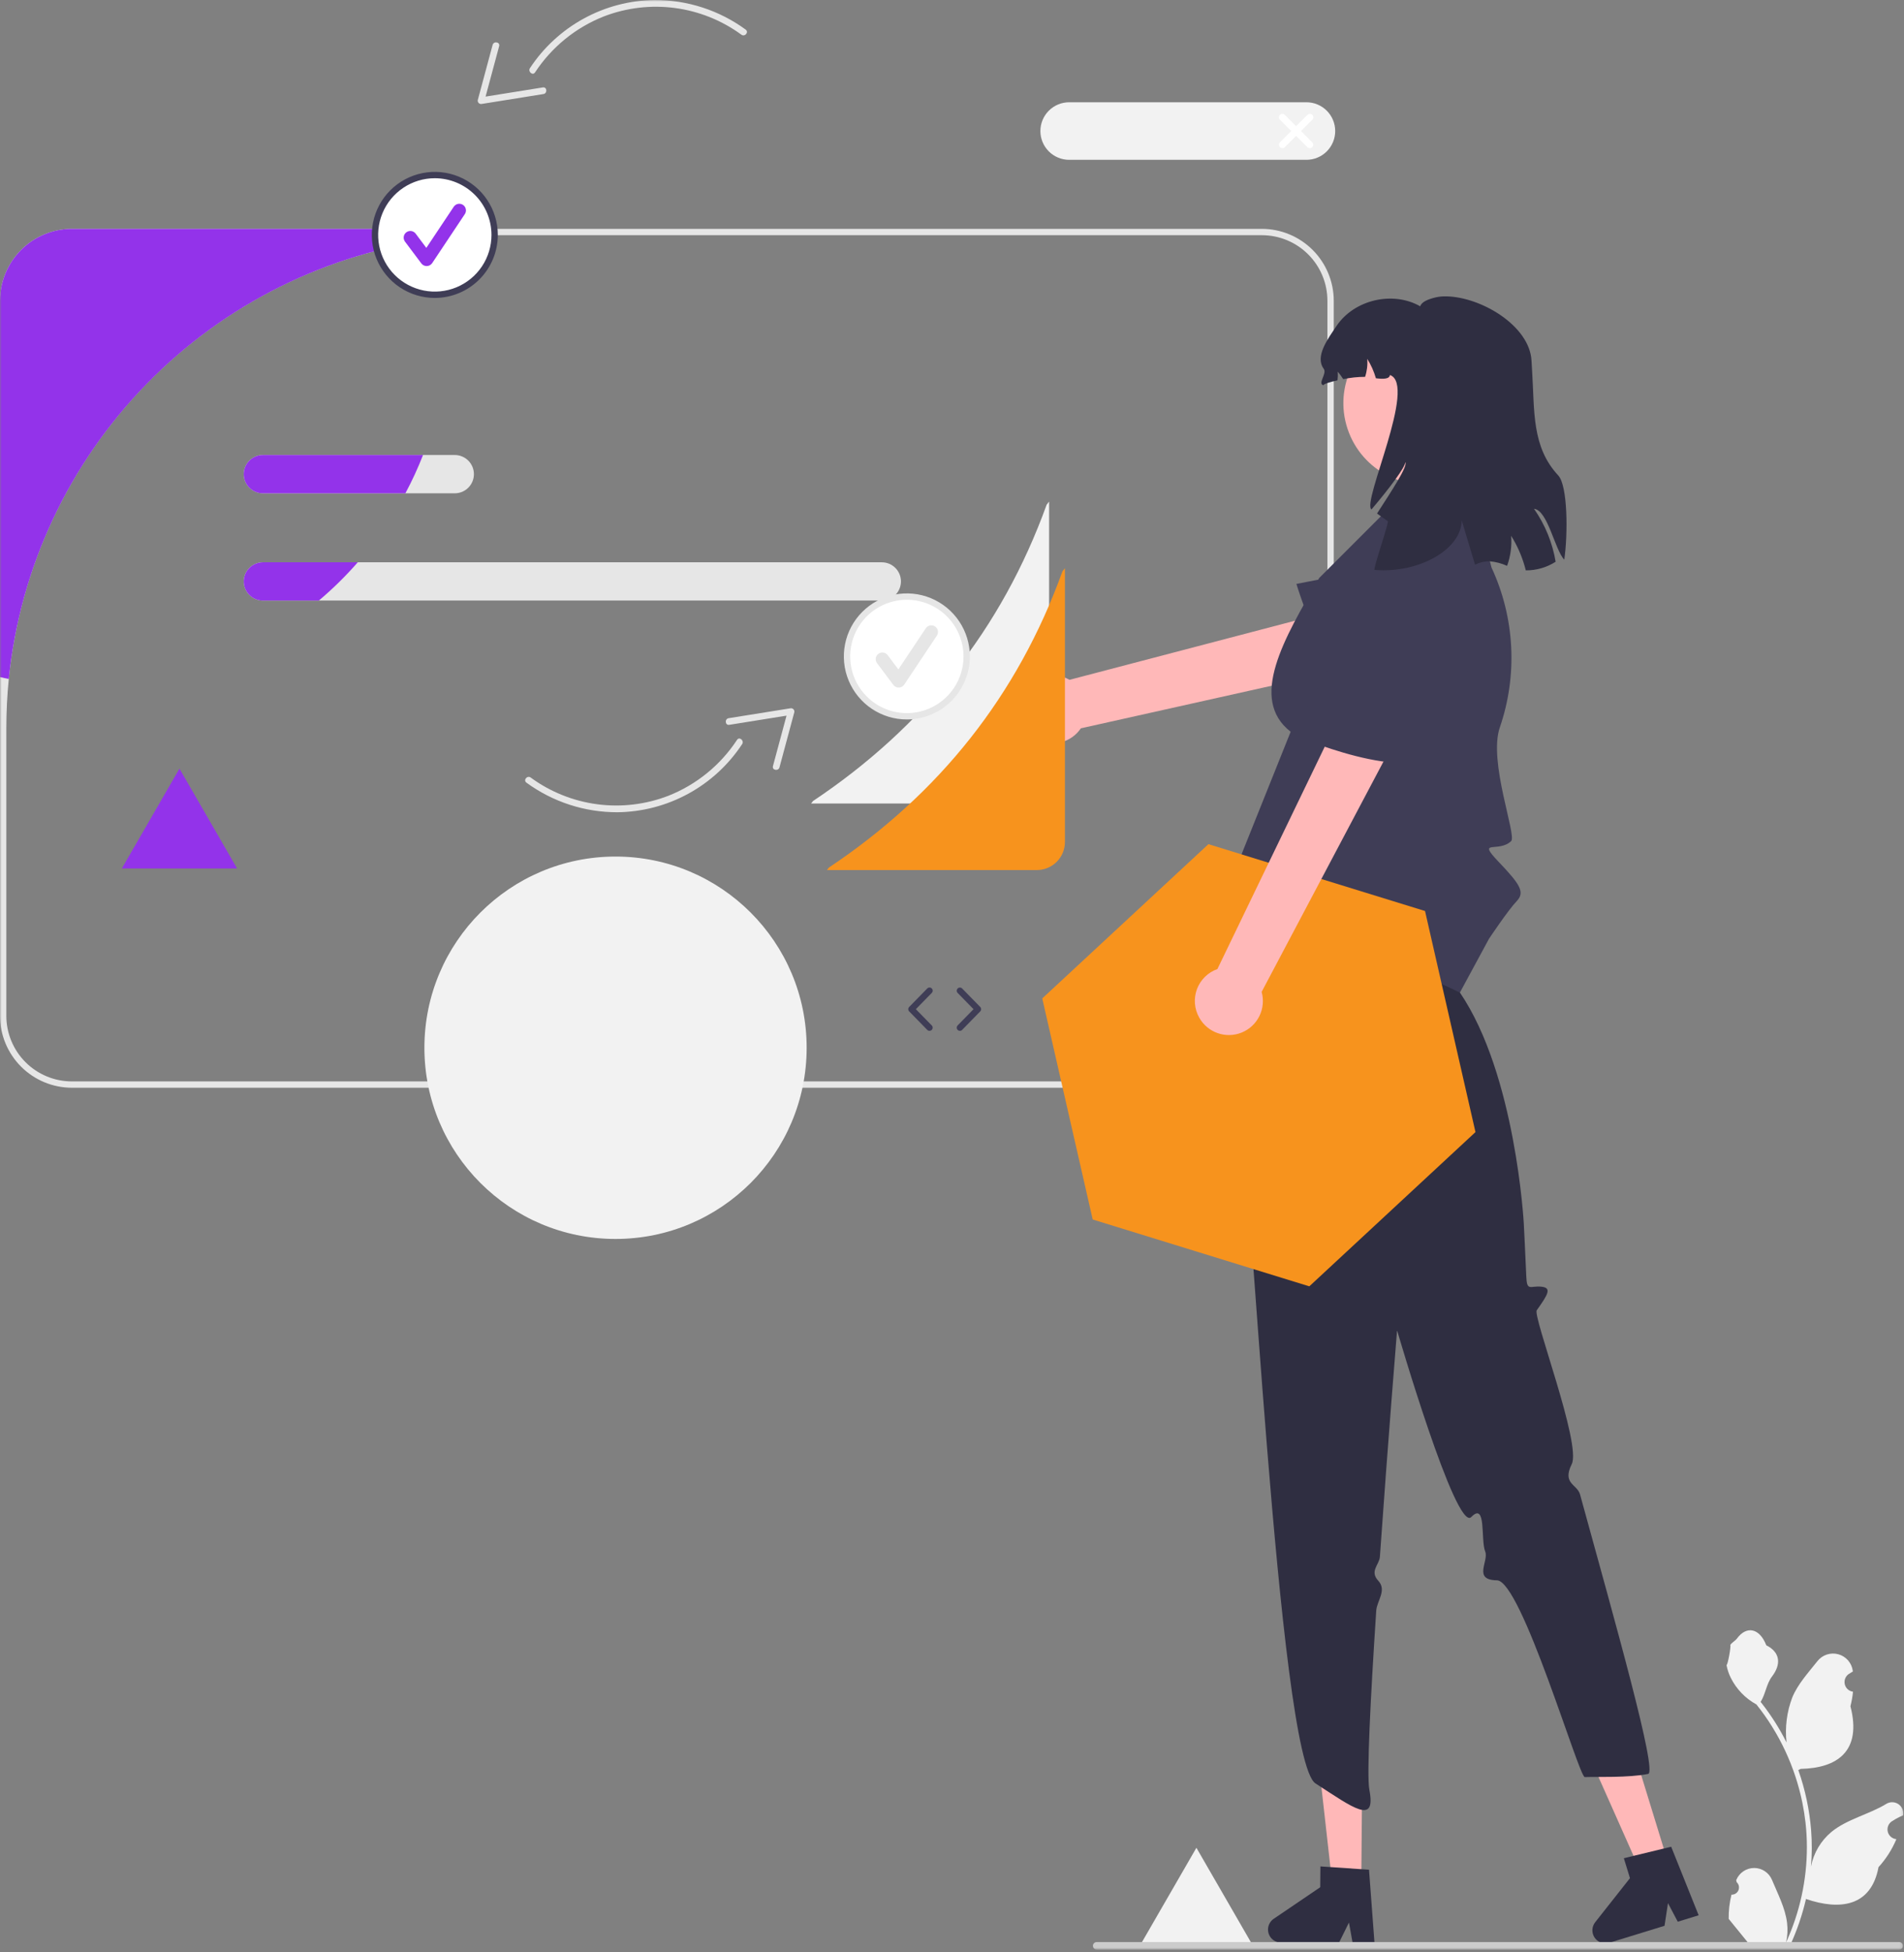 <svg width="601" height="616" viewBox="0 0 601 616" fill="none" xmlns="http://www.w3.org/2000/svg">
<rect x="0" y="0" width="601" height="616" fill="#808080" stroke="none"/>
<g clip-path="url(#clip0_95_1085)">
<mask id="mask0_95_1085" style="mask-type:luminance" maskUnits="userSpaceOnUse" x="0" y="0" width="601" height="616">
<path d="M600.799 0H0V615.147H600.799V0Z" fill="white"/>
</mask>
<g mask="url(#mask0_95_1085)">
<path d="M377.647 583.021L359.46 614.521H395.833L377.647 583.021L359.46 614.521H395.833L377.647 583.021Z" fill="#F2F2F2"/>
<path d="M331.147 158.271V244.681C331.142 247.024 330.21 249.27 328.553 250.927C326.896 252.584 324.65 253.517 322.307 253.521H256.027L256.637 252.741C291.507 229.461 316.217 198.401 330.367 159.261L331.147 158.271Z" fill="#F2F2F2"/>
<path d="M398.31 72.21H22.69C16.674 72.218 10.907 74.61 6.654 78.864C2.4 83.118 0.007 88.885 0 94.9V320.52C0.007 326.536 2.4 332.303 6.654 336.556C10.907 340.81 16.674 343.203 22.69 343.21H398.31C404.326 343.203 410.093 340.81 414.346 336.556C418.6 332.303 420.993 326.536 421 320.52V94.9C420.993 88.885 418.6 83.118 414.346 78.864C410.093 74.61 404.326 72.218 398.31 72.21ZM419 320.52C419.001 323.237 418.466 325.928 417.426 328.439C416.387 330.949 414.863 333.23 412.941 335.151C411.02 337.073 408.739 338.597 406.228 339.636C403.718 340.676 401.027 341.211 398.31 341.21H22.69C19.973 341.211 17.282 340.676 14.772 339.636C12.261 338.597 9.98 337.073 8.059 335.151C6.137 333.23 4.613 330.949 3.574 328.439C2.534 325.928 1.999 323.237 2 320.52V229.89C2 224.61 2.257 219.394 2.77 214.24C6.631 175.846 24.62 140.256 53.246 114.38C81.872 88.504 119.092 74.187 157.68 74.21H398.31C403.797 74.211 409.059 76.391 412.939 80.271C416.819 84.151 418.999 89.413 419 94.9V320.52Z" fill="#E6E6E6"/>
<path d="M278.35 177.42H82.98C81.379 177.42 79.844 178.056 78.713 179.188C77.581 180.32 76.945 181.855 76.945 183.455C76.945 185.056 77.581 186.591 78.713 187.723C79.844 188.854 81.379 189.49 82.98 189.49H278.35C279.951 189.49 281.486 188.854 282.617 187.723C283.749 186.591 284.385 185.056 284.385 183.455C284.385 181.855 283.749 180.32 282.617 179.188C281.486 178.056 279.951 177.42 278.35 177.42Z" fill="#E6E6E6"/>
<path d="M143.55 143.57H82.98C81.378 143.57 79.842 144.207 78.709 145.339C77.576 146.472 76.94 148.008 76.94 149.61C76.94 151.212 77.576 152.748 78.709 153.881C79.842 155.014 81.378 155.65 82.98 155.65H143.55C145.152 155.65 146.688 155.014 147.821 153.881C148.954 152.748 149.59 151.212 149.59 149.61C149.59 148.008 148.954 146.472 147.821 145.339C146.688 144.207 145.152 143.57 143.55 143.57Z" fill="#E6E6E6"/>
<path d="M82.98 177.42H112.93C109.15 181.75 105.045 185.785 100.65 189.49H82.98C81.379 189.49 79.844 188.854 78.713 187.723C77.581 186.591 76.945 185.056 76.945 183.455C76.945 181.855 77.581 180.32 78.713 179.188C79.844 178.056 81.379 177.42 82.98 177.42Z" fill="#9333EA"/>
<path d="M82.98 143.57H133.53C131.916 147.705 130.056 151.738 127.96 155.65H82.98C81.378 155.65 79.842 155.014 78.709 153.881C77.576 152.748 76.94 151.212 76.94 149.61C76.94 148.008 77.576 146.472 78.709 145.339C79.842 144.207 81.378 143.57 82.98 143.57Z" fill="#9333EA"/>
<path d="M138.38 75.4C103.4 79.78 70.939 95.897 46.307 121.116C21.674 146.336 6.325 179.166 2.77 214.24C1.84 214.06 0.92 213.85 0 213.63V94.9C0.007 88.885 2.4 83.118 6.654 78.864C10.907 74.61 16.674 72.218 22.69 72.21H137.58C137.87 73.26 138.13 74.33 138.38 75.4Z" fill="#9333EA"/>
<path d="M137.249 93.009C147.68 93.009 156.137 84.553 156.137 74.122C156.137 63.69 147.68 55.234 137.249 55.234C126.818 55.234 118.362 63.69 118.362 74.122C118.362 84.553 126.818 93.009 137.249 93.009Z" fill="white"/>
<path d="M137.249 94.009C133.316 94.009 129.471 92.843 126.2 90.657C122.93 88.472 120.381 85.366 118.876 81.732C117.371 78.098 116.977 74.1 117.744 70.242C118.511 66.384 120.405 62.841 123.187 60.059C125.968 57.278 129.512 55.384 133.369 54.617C137.227 53.849 141.226 54.243 144.86 55.748C148.494 57.254 151.6 59.803 153.785 63.073C155.97 66.343 157.136 70.188 157.136 74.122C157.13 79.394 155.033 84.449 151.305 88.177C147.577 91.906 142.522 94.003 137.249 94.009ZM137.249 56.234C133.711 56.234 130.253 57.283 127.312 59.249C124.37 61.215 122.077 64.008 120.724 67.276C119.37 70.545 119.015 74.141 119.706 77.611C120.396 81.081 122.099 84.268 124.601 86.77C127.103 89.271 130.29 90.975 133.76 91.665C137.229 92.355 140.826 92.001 144.094 90.647C147.363 89.293 150.156 87.001 152.122 84.059C154.087 81.118 155.136 77.659 155.136 74.122C155.131 69.379 153.245 64.833 149.891 61.479C146.538 58.126 141.991 56.24 137.249 56.234Z" fill="#3F3D56"/>
<path d="M134.673 83.952C134.346 83.952 134.025 83.876 133.733 83.73C133.441 83.584 133.188 83.372 132.992 83.111L127.839 76.24C127.674 76.02 127.553 75.769 127.485 75.501C127.416 75.234 127.401 74.956 127.44 74.683C127.479 74.41 127.572 74.147 127.712 73.91C127.853 73.672 128.039 73.465 128.259 73.299C128.48 73.134 128.731 73.013 128.999 72.945C129.266 72.876 129.544 72.861 129.817 72.9C130.09 72.939 130.353 73.032 130.59 73.172C130.828 73.313 131.035 73.499 131.201 73.72L134.572 78.214L143.23 65.227C143.54 64.764 144.02 64.443 144.566 64.334C145.112 64.225 145.679 64.338 146.142 64.647C146.605 64.956 146.927 65.436 147.036 65.981C147.146 66.527 147.035 67.094 146.726 67.558L136.421 83.016C136.234 83.296 135.984 83.526 135.69 83.689C135.396 83.852 135.067 83.941 134.731 83.951L134.673 83.952Z" fill="#9333EA"/>
<path d="M286.249 226.009C296.68 226.009 305.137 217.553 305.137 207.122C305.137 196.69 296.68 188.234 286.249 188.234C275.818 188.234 267.362 196.69 267.362 207.122C267.362 217.553 275.818 226.009 286.249 226.009Z" fill="white"/>
<path d="M286.249 227.009C282.316 227.009 278.471 225.842 275.2 223.657C271.93 221.472 269.381 218.366 267.876 214.732C266.371 211.098 265.977 207.1 266.744 203.242C267.511 199.384 269.405 195.841 272.187 193.059C274.968 190.278 278.512 188.384 282.369 187.617C286.227 186.849 290.226 187.243 293.86 188.748C297.494 190.253 300.6 192.802 302.785 196.073C304.97 199.343 306.136 203.188 306.136 207.122C306.13 212.394 304.033 217.449 300.305 221.177C296.577 224.906 291.522 227.003 286.249 227.009ZM286.249 189.234C282.711 189.234 279.253 190.283 276.312 192.249C273.37 194.214 271.077 197.008 269.724 200.277C268.37 203.545 268.015 207.141 268.706 210.611C269.396 214.081 271.099 217.268 273.601 219.77C276.103 222.271 279.29 223.975 282.759 224.665C286.229 225.355 289.826 225.001 293.094 223.647C296.363 222.293 299.156 220.001 301.122 217.059C303.087 214.118 304.136 210.659 304.136 207.122C304.131 202.379 302.245 197.833 298.891 194.479C295.538 191.126 290.991 189.24 286.249 189.234Z" fill="#E6E6E6"/>
<path d="M283.673 216.952C283.346 216.952 283.025 216.876 282.733 216.73C282.441 216.584 282.188 216.372 281.992 216.111L276.839 209.241C276.674 209.02 276.553 208.769 276.485 208.501C276.416 208.234 276.401 207.956 276.44 207.683C276.519 207.131 276.814 206.634 277.259 206.299C277.705 205.965 278.266 205.821 278.817 205.9C279.369 205.979 279.866 206.274 280.201 206.72L283.572 211.214L292.23 198.227C292.54 197.764 293.02 197.443 293.566 197.334C294.112 197.226 294.679 197.338 295.142 197.647C295.605 197.955 295.927 198.435 296.036 198.981C296.146 199.527 296.035 200.094 295.726 200.558L285.421 216.016C285.234 216.295 284.984 216.526 284.69 216.689C284.396 216.852 284.067 216.941 283.731 216.951L283.673 216.952Z" fill="#E6E6E6"/>
<path d="M235.374 9.339C227.035 3.244 216.967 -0.028 206.638 0C198.821 0.092 191.146 2.098 184.285 5.845C177.425 9.591 171.587 14.963 167.285 21.49C166.553 22.608 168.154 23.969 168.894 22.839C174.136 14.858 181.716 8.693 190.597 5.186C197.739 2.434 205.458 1.519 213.046 2.526C220.634 3.533 227.847 6.428 234.024 10.948C235.109 11.745 236.465 10.141 235.374 9.339Z" fill="#E6E6E6"/>
<path d="M155.493 14.176L150.809 31.58C150.781 31.738 150.79 31.902 150.835 32.057C150.88 32.212 150.959 32.354 151.068 32.474C151.177 32.593 151.311 32.686 151.461 32.745C151.611 32.804 151.773 32.828 151.934 32.815L171.535 29.676C172.862 29.463 172.688 27.37 171.351 27.584L151.75 30.723L152.875 31.959L157.559 14.555C157.91 13.248 155.842 12.88 155.493 14.176Z" fill="#E6E6E6"/>
<path d="M166.167 246.946C174.506 253.041 184.574 256.313 194.903 256.285C202.72 256.193 210.395 254.187 217.256 250.44C224.116 246.694 229.954 241.322 234.256 234.795C234.988 233.677 233.387 232.316 232.647 233.446C227.405 241.427 219.825 247.592 210.944 251.099C203.802 253.851 196.083 254.766 188.495 253.759C180.907 252.752 173.694 249.857 167.516 245.337C166.432 244.54 165.076 246.144 166.167 246.946Z" fill="#E6E6E6"/>
<path d="M246.048 242.109L250.732 224.705C250.76 224.546 250.751 224.383 250.706 224.228C250.661 224.073 250.582 223.931 250.473 223.811C250.364 223.692 250.23 223.599 250.08 223.54C249.93 223.481 249.768 223.457 249.607 223.47L230.006 226.609C228.679 226.821 228.853 228.915 230.19 228.701L249.791 225.562L248.666 224.326L243.982 241.73C243.63 243.037 245.699 243.405 246.048 242.109Z" fill="#E6E6E6"/>
<path d="M412.38 50.427H337.478C335.071 50.427 332.761 49.47 331.059 47.768C329.356 46.065 328.4 43.756 328.4 41.348C328.4 38.94 329.356 36.631 331.059 34.929C332.761 33.226 335.071 32.27 337.478 32.27H412.38C414.788 32.27 417.097 33.226 418.8 34.929C420.502 36.631 421.459 38.94 421.459 41.348C421.459 43.756 420.502 46.065 418.8 47.768C417.097 49.47 414.788 50.427 412.38 50.427Z" fill="#F2F2F2"/>
<path d="M410.659 41.348L414.233 37.773C414.335 37.673 414.416 37.553 414.471 37.421C414.526 37.289 414.554 37.148 414.555 37.005C414.555 36.862 414.527 36.72 414.473 36.588C414.418 36.456 414.338 36.336 414.237 36.235C414.136 36.134 414.016 36.054 413.884 35.999C413.751 35.945 413.61 35.917 413.467 35.917C413.324 35.917 413.182 35.946 413.051 36.001C412.919 36.056 412.799 36.137 412.698 36.238L409.124 39.813L405.549 36.238C405.448 36.137 405.329 36.056 405.197 36.001C405.065 35.946 404.924 35.917 404.781 35.917C404.638 35.917 404.496 35.945 404.364 35.999C404.232 36.054 404.112 36.134 404.011 36.235C403.91 36.336 403.829 36.456 403.775 36.588C403.72 36.72 403.692 36.862 403.693 37.005C403.693 37.148 403.722 37.289 403.777 37.421C403.832 37.553 403.913 37.673 404.014 37.773L407.589 41.348L404.039 44.897C403.938 44.998 403.857 45.118 403.802 45.249C403.747 45.381 403.718 45.523 403.718 45.666C403.718 45.809 403.746 45.95 403.8 46.083C403.855 46.215 403.935 46.335 404.036 46.436C404.137 46.537 404.257 46.617 404.389 46.672C404.521 46.726 404.663 46.754 404.806 46.754C404.949 46.753 405.09 46.725 405.222 46.67C405.354 46.614 405.474 46.534 405.574 46.432L409.124 42.883L412.673 46.432C412.877 46.634 413.152 46.747 413.439 46.747C413.726 46.746 414.001 46.632 414.204 46.429C414.407 46.226 414.522 45.951 414.522 45.664C414.523 45.377 414.41 45.101 414.208 44.897L410.659 41.348Z" fill="white"/>
<path d="M293.401 325.255C293.268 325.255 293.136 325.229 293.013 325.177C292.89 325.125 292.779 325.05 292.686 324.954L286.98 319.121C286.797 318.935 286.695 318.684 286.695 318.422C286.695 318.161 286.797 317.91 286.98 317.723L292.686 311.89C292.778 311.795 292.887 311.719 293.008 311.666C293.129 311.613 293.26 311.585 293.392 311.583C293.524 311.581 293.655 311.605 293.778 311.654C293.901 311.703 294.013 311.775 294.107 311.868C294.202 311.96 294.277 312.07 294.328 312.192C294.38 312.314 294.407 312.444 294.408 312.576C294.409 312.709 294.383 312.84 294.333 312.962C294.283 313.084 294.209 313.195 294.116 313.289L289.094 318.422L294.116 323.556C294.254 323.697 294.347 323.875 294.383 324.068C294.42 324.262 294.399 324.461 294.323 324.643C294.246 324.824 294.118 324.979 293.954 325.088C293.79 325.197 293.598 325.255 293.401 325.255Z" fill="#3F3D56"/>
<path d="M302.989 325.255C302.793 325.255 302.6 325.197 302.436 325.088C302.272 324.979 302.144 324.824 302.068 324.643C301.991 324.461 301.97 324.262 302.007 324.068C302.044 323.875 302.137 323.697 302.275 323.556L307.296 318.422L302.275 313.289C302.092 313.099 301.992 312.844 301.996 312.581C302.001 312.317 302.109 312.066 302.297 311.882C302.485 311.697 302.739 311.595 303.002 311.597C303.266 311.598 303.518 311.704 303.704 311.89L309.41 317.723C309.593 317.91 309.695 318.161 309.695 318.422C309.695 318.684 309.593 318.935 309.41 319.121L303.704 324.954C303.611 325.05 303.5 325.125 303.377 325.177C303.255 325.229 303.123 325.255 302.989 325.255Z" fill="#3F3D56"/>
<path d="M322.213 220.079C322.747 218.614 323.596 217.283 324.7 216.181C325.804 215.078 327.136 214.232 328.602 213.7C330.069 213.168 331.634 212.965 333.188 213.103C334.742 213.242 336.246 213.72 337.595 214.503L431.927 189.783L433.475 209.216L341.172 229.804C339.706 231.983 337.492 233.549 334.949 234.205C332.406 234.861 329.71 234.561 327.373 233.362C325.036 232.164 323.22 230.149 322.269 227.701C321.318 225.253 321.298 222.541 322.213 220.079Z" fill="#FFB8B8"/>
<path d="M464.432 185.858C462.188 182.625 459.052 180.115 455.406 178.633C451.76 177.151 447.762 176.761 443.899 177.511L409.212 184.24C409.212 184.24 421.153 224.215 436.276 223.332C442.649 222.96 450.714 219.216 457.914 215.008C460.341 213.6 462.45 211.706 464.109 209.443C465.768 207.18 466.941 204.598 467.553 201.86C468.166 199.122 468.204 196.286 467.667 193.532C467.13 190.778 466.029 188.165 464.432 185.858Z" fill="#3F3D56"/>
<path d="M429.689 594.175L420.498 594.098L416.429 557.819L429.994 557.933L429.689 594.175Z" fill="#FFB8B8"/>
<path d="M433.84 612.77L432.13 589.94L429.73 589.78L419.94 589.11L416.79 588.9L416.73 595.47L402.05 605.43C401.407 605.867 400.9 606.478 400.59 607.192C400.28 607.905 400.179 608.692 400.298 609.461C400.418 610.229 400.753 610.949 401.265 611.534C401.777 612.12 402.444 612.549 403.19 612.77C403.559 612.883 403.944 612.941 404.33 612.94L422.6 613.09L422.76 612.77L425.8 606.61L426.91 612.77L426.97 613.13L433.87 613.19L433.84 612.77Z" fill="#2F2E41"/>
<path d="M526.46 587.46L517.674 590.16L502.844 556.802L515.811 552.817L526.46 587.46Z" fill="#FFB8B8"/>
<path d="M527.51 582.69L525.17 583.26L515.64 585.57H515.63L512.57 586.32L514.5 592.61L503.51 606.53C503.036 607.138 502.743 607.866 502.662 608.632C502.581 609.399 502.716 610.172 503.052 610.865C503.388 611.559 503.912 612.144 504.564 612.555C505.216 612.966 505.97 613.186 506.74 613.19C507.147 613.189 507.551 613.129 507.94 613.01L508.72 612.77L525.41 607.64L526.5 600.49L529.59 606.35L536.18 604.32L527.51 582.69Z" fill="#2F2E41"/>
<path d="M411.201 289.122L393.661 340.096L393.082 344.175C388.662 348.371 394.214 349.754 392.133 350.861C390.051 351.967 388.651 355.069 391.456 355.624C394.262 356.178 403.306 554.997 415.237 562.716C427.167 570.436 434.428 576.02 432.237 564.716C431.354 560.162 432.603 535.744 434.409 508.208C434.613 505.088 437.847 501.785 435.042 498.75C432.237 495.716 435.387 493.72 435.564 491.202C438.08 455.245 440.986 419.746 440.986 419.746C440.986 419.746 459.58 483.603 464.408 478.66C469.237 473.716 467.326 485.887 468.801 489.524C470.034 492.563 464.773 498.533 472.505 498.625C480.237 498.716 498.395 560.786 500.237 560.716C503.886 560.577 514.145 560.97 520.237 559.716C523.245 559.097 509.891 512.103 498.74 471.523C497.851 468.287 493.012 468.212 496.124 461.964C499.237 455.716 483.75 415.29 485.079 413.42C488.606 408.458 489.949 406.301 486.471 405.976C482.992 405.651 481.964 407.559 481.776 402.745C481.588 397.931 480.988 386.06 480.988 386.06C480.988 386.06 478.468 339.111 460.822 313.172L459.317 297.76L411.201 289.122Z" fill="#2F2E41"/>
<path d="M412.001 290.213C396.8 292.421 371.941 305.899 389.225 276.213L407.398 230.886C394.081 220.547 405.27 201.441 416.429 182.347L442.341 156.436H464.851L470.804 179.076C478.161 194.921 479.1 212.999 473.423 229.521C469.72 240.284 478.823 263.643 477.001 265.386C473.001 269.213 466.001 264.552 473.001 271.883C480.001 279.213 481.402 281.559 478.701 284.386C476.001 287.213 470.001 296.213 470.001 296.213L460.822 313.172L412.001 290.213Z" fill="#3F3D56"/>
<path d="M458.993 151.117C472.198 145.982 478.74 131.115 473.605 117.91C468.469 104.705 453.602 98.163 440.397 103.298C427.192 108.433 420.65 123.301 425.786 136.506C430.921 149.711 445.788 156.253 458.993 151.117Z" fill="#FFB8B8"/>
<path d="M484.212 160.539C487.7 165.531 490.033 171.238 491.043 177.244C488.232 179.042 484.959 179.987 481.622 179.963C481.509 179.526 481.395 179.089 481.266 178.652C480.299 175.268 478.86 172.037 476.992 169.053C477.248 172.27 476.812 175.505 475.714 178.539C473.95 177.737 472.06 177.25 470.129 177.098C468.556 177.098 467.004 177.464 465.597 178.167C463.962 172.744 462.456 167.758 461.388 164.181C461.356 173.149 448.212 180.967 433.87 179.834C433.352 179.51 438.548 164.764 438.046 164.424C436.897 163.663 435.78 162.837 434.663 162.028C439.358 154.776 444.456 147.007 443.582 145.841C443.647 147.282 438.5 154.21 432.899 160.749C429.791 158.467 447.451 121.334 438.726 118.323C438.581 119.634 436.654 119.634 434.307 119.359C433.688 117.196 432.767 115.131 431.572 113.224C431.727 115.145 431.496 117.077 430.892 118.906C428.574 118.907 426.263 119.151 423.996 119.634C423.472 118.809 422.893 118.02 422.264 117.271C422.326 118.183 422.299 119.1 422.183 120.007C419.868 120.508 417.958 121.091 417.683 121.561C415.87 120.897 418.962 117.902 417.829 116.348C414.948 112.464 419.221 106.798 421.924 102.784C427.476 94.561 439.665 91.712 448.293 96.649C448.681 95.305 450.672 94.415 453.23 93.816C454.314 93.577 455.423 93.474 456.532 93.508C467.539 93.703 482.82 102.784 483.419 113.775C483.467 114.875 483.548 116.073 483.629 117.352C484.406 129.654 483.451 141.001 491.852 150.001C494.895 153.255 494.928 168.665 493.762 176.597C490.735 173.408 488.582 161.008 484.212 160.539Z" fill="#2F2E41"/>
<path d="M546.541 597.814C547.005 597.836 547.466 597.714 547.859 597.465C548.252 597.216 548.559 596.852 548.739 596.423C548.918 595.993 548.961 595.519 548.862 595.065C548.763 594.61 548.527 594.197 548.185 593.881L548.03 593.263C548.05 593.213 548.071 593.164 548.092 593.114C548.56 592.008 549.345 591.065 550.347 590.404C551.35 589.742 552.525 589.392 553.726 589.396C554.927 589.4 556.1 589.76 557.098 590.429C558.095 591.098 558.873 592.047 559.333 593.156C561.172 597.584 563.512 602.02 564.089 606.702C564.343 608.772 564.236 610.869 563.772 612.902C568.091 603.483 570.333 593.244 570.347 582.882C570.348 580.281 570.204 577.683 569.915 575.099C569.676 572.98 569.344 570.877 568.92 568.788C566.605 557.457 561.636 546.837 554.42 537.799C550.927 535.893 548.103 532.963 546.327 529.402C545.684 528.122 545.229 526.756 544.977 525.346C545.371 525.398 546.463 519.397 546.165 519.029C546.714 518.196 547.697 517.782 548.297 516.969C551.279 512.926 555.388 513.632 557.533 519.126C562.115 521.439 562.16 525.274 559.348 528.963C557.559 531.31 557.313 534.485 555.744 536.998C555.905 537.205 556.073 537.405 556.235 537.612C559.187 541.407 561.759 545.483 563.916 549.78C563.391 544.966 564.017 540.096 565.742 535.57C567.49 531.353 570.767 527.801 573.653 524.156C574.416 523.176 575.452 522.445 576.631 522.055C577.81 521.664 579.078 521.632 580.275 521.962C581.472 522.292 582.544 522.969 583.356 523.908C584.168 524.848 584.683 526.007 584.837 527.239C584.843 527.293 584.848 527.346 584.854 527.4C584.425 527.642 584.006 527.898 583.595 528.17C583.08 528.514 582.68 529.007 582.449 529.582C582.218 530.158 582.166 530.79 582.3 531.395C582.434 532.001 582.748 532.552 583.201 532.976C583.653 533.4 584.224 533.677 584.836 533.772L584.899 533.781C584.747 535.326 584.477 536.857 584.092 538.361C587.794 552.677 579.802 557.891 568.39 558.125C568.139 558.254 567.893 558.383 567.641 558.506C569.808 564.646 571.167 571.043 571.684 577.534C571.977 581.363 571.96 585.21 571.633 589.037L571.652 588.901C572.479 584.646 574.749 580.807 578.079 578.031C583.024 573.968 590.012 572.472 595.347 569.207C595.914 568.843 596.573 568.648 597.247 568.647C597.921 568.645 598.581 568.836 599.15 569.198C599.719 569.559 600.172 570.075 600.457 570.686C600.742 571.296 600.847 571.976 600.758 572.644L600.736 572.786C599.941 573.11 599.167 573.484 598.418 573.904C597.989 574.146 597.569 574.402 597.159 574.674C596.643 575.018 596.244 575.511 596.013 576.086C595.782 576.662 595.73 577.294 595.864 577.899C595.998 578.505 596.312 579.055 596.764 579.48C597.217 579.904 597.787 580.181 598.4 580.276L598.463 580.285C598.508 580.292 598.547 580.298 598.592 580.305C597.233 583.549 595.326 586.536 592.953 589.134C590.639 601.631 580.697 602.817 570.063 599.177H570.057C568.89 604.248 567.199 609.183 565.012 613.904H546.992C546.928 613.703 546.869 613.497 546.811 613.296C548.479 613.401 550.154 613.302 551.798 612.999C550.461 611.359 549.124 609.705 547.787 608.065C547.757 608.034 547.729 608.002 547.703 607.968C547.024 607.128 546.34 606.295 545.662 605.455L545.661 605.454C545.625 602.881 545.921 600.312 546.541 597.814Z" fill="#F2F2F2"/>
<path d="M344.989 613.957C344.989 614.114 345.019 614.268 345.079 614.413C345.139 614.558 345.226 614.689 345.337 614.8C345.447 614.91 345.579 614.998 345.723 615.058C345.868 615.117 346.023 615.148 346.179 615.147H599.469C599.785 615.147 600.088 615.022 600.311 614.799C600.534 614.575 600.659 614.273 600.659 613.957C600.659 613.641 600.534 613.339 600.311 613.116C600.088 612.892 599.785 612.767 599.469 612.767H346.179C346.023 612.767 345.868 612.797 345.723 612.857C345.579 612.916 345.447 613.004 345.337 613.115C345.226 613.225 345.139 613.357 345.079 613.501C345.019 613.646 344.989 613.801 344.989 613.957Z" fill="#CCCCCC"/>
<path d="M465.735 357.202L413.285 405.87L344.912 384.781L328.99 315.024L381.44 266.356L449.813 287.445L465.735 357.202Z" fill="#F7931D"/>
<path d="M378.535 321.082C377.767 319.725 377.305 318.215 377.182 316.66C377.06 315.105 377.28 313.542 377.827 312.081C378.375 310.62 379.235 309.297 380.349 308.205C381.463 307.113 382.803 306.278 384.274 305.76L426.68 217.946L442.47 229.379L398.237 312.968C398.944 315.497 398.698 318.198 397.547 320.559C396.396 322.919 394.419 324.775 391.99 325.776C389.562 326.776 386.851 326.851 384.371 325.985C381.891 325.12 379.815 323.376 378.535 321.082Z" fill="#FFB8B8"/>
<path d="M444.787 190.667C440.871 190.277 436.926 191.035 433.433 192.847C429.939 194.659 427.048 197.447 425.111 200.873L407.722 231.632C407.722 231.632 445.886 248.487 455.028 236.408C458.88 231.317 461.265 222.751 462.736 214.543C463.24 211.783 463.167 208.948 462.522 206.217C461.877 203.487 460.673 200.919 458.987 198.676C457.301 196.434 455.169 194.564 452.725 193.186C450.281 191.807 447.578 190.95 444.787 190.667Z" fill="#3F3D56"/>
<path d="M336.147 179.271V265.681C336.142 268.024 335.21 270.27 333.553 271.927C331.896 273.584 329.65 274.517 327.307 274.521H261.027L261.637 273.741C296.507 250.461 321.217 219.401 335.367 180.261L336.147 179.271Z" fill="#F7931D"/>
<path d="M56.647 242.521L38.46 274.021H74.833L56.647 242.521L38.46 274.021H74.833L56.647 242.521Z" fill="#9333EA"/>
<path d="M194.293 390.921C227.611 390.921 254.62 363.912 254.62 330.594C254.62 297.276 227.611 270.266 194.293 270.266C160.975 270.266 133.965 297.276 133.965 330.594C133.965 363.912 160.975 390.921 194.293 390.921Z" fill="#F2F2F2"/>
</g>
</g>
<defs>
<clipPath id="clip0_95_1085">
<rect width="601" height="616" fill="white"/>
</clipPath>
</defs>
</svg>
